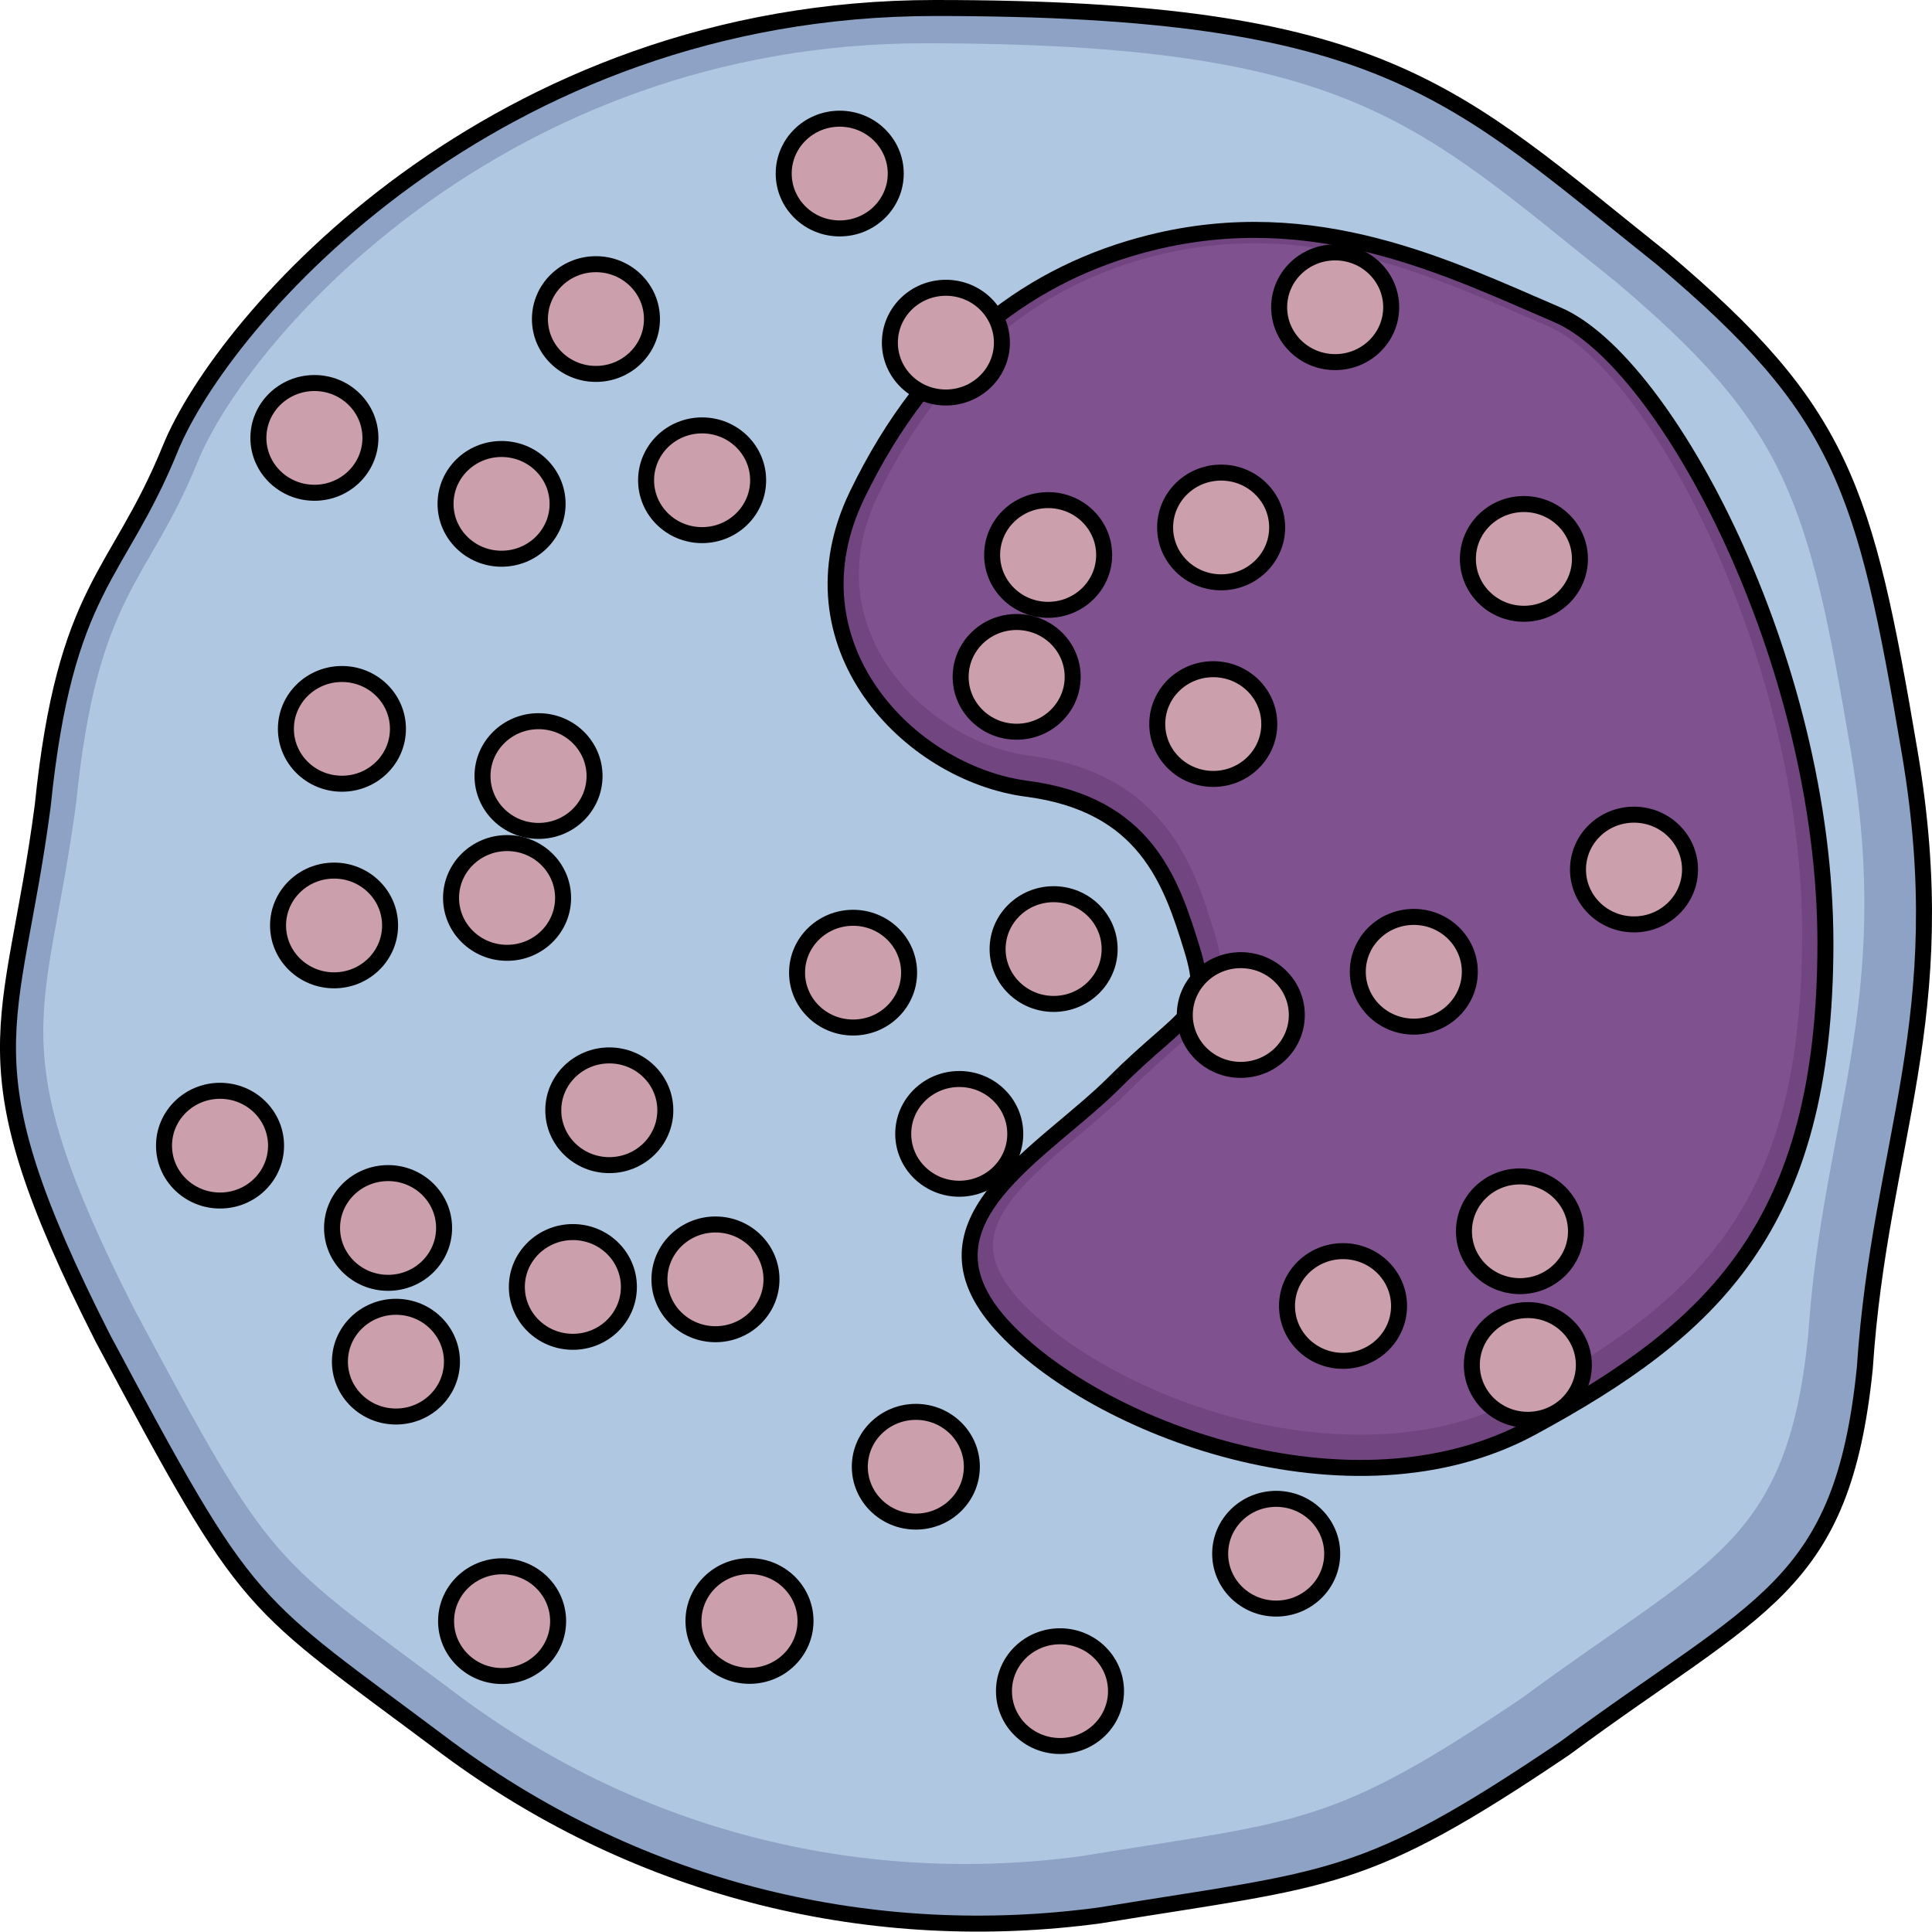 <?xml version="1.0" encoding="utf-8"?>
<!-- Generator: Adobe Illustrator 25.3.1, SVG Export Plug-In . SVG Version: 6.00 Build 0)  -->
<svg version="1.1" id="Camada_1" xmlns="http://www.w3.org/2000/svg" xmlns:xlink="http://www.w3.org/1999/xlink" x="0px" y="0px"
	 width="120.763px" height="120.739px" viewBox="0 0 120.763 120.739" enable-background="new 0 0 120.763 120.739"
	 xml:space="preserve">
<g>
	<g>
		<path fill-rule="evenodd" clip-rule="evenodd" fill="#8DA2C4" d="M10.637,28.052c-3.281,8.074-6.56,8.55-7.968,22.325
			c-1.874,14.25-5.156,15.675,3.748,33.248c9.376,17.575,8.908,16.152,21.561,25.649c12.187,9.025,26.717,12.351,40.778,10.45
			c14.531-2.375,16.403-1.898,29.061-10.45c12.186-9.024,17.342-9.974,18.746-23.748c0.939-14.249,5.626-21.85,2.811-38.475
			c-2.811-16.624-4.215-21.376-15.465-30.875C90.786,5.725,86.566,0.5,58.444,0.5C30.793,0.5,13.921,19.977,10.637,28.052
			L10.637,28.052z"/>
		<path fill-rule="evenodd" clip-rule="evenodd" fill="#B0C7E1" d="M12.341,28.892c-3.118,7.674-6.235,8.126-7.573,21.219
			c-1.781,13.544-4.9,14.898,3.562,31.601c8.912,16.704,8.467,15.352,20.493,24.378c11.583,8.578,25.393,11.739,38.758,9.932
			c13.811-2.257,15.591-1.804,27.621-9.932c11.582-8.577,16.482-9.48,17.817-22.571c0.892-13.543,5.347-20.767,2.672-36.569
			c-2.672-15.801-4.007-20.317-14.699-29.345C88.519,7.672,84.508,2.706,57.78,2.706C31.499,2.706,15.462,21.218,12.341,28.892
			L12.341,28.892z"/>
		<path fill="none" stroke="#000000" stroke-linecap="round" stroke-linejoin="round" stroke-miterlimit="10" d="M10.637,28.052
			c-3.281,8.074-6.56,8.55-7.968,22.325c-1.874,14.25-5.156,15.675,3.748,33.248c9.376,17.575,8.908,16.152,21.561,25.649
			c12.187,9.025,26.717,12.351,40.778,10.45c14.531-2.375,16.403-1.898,29.061-10.45c12.186-9.024,17.342-9.974,18.746-23.748
			c0.939-14.249,5.626-21.85,2.811-38.475c-2.811-16.624-4.215-21.376-15.465-30.875C90.786,5.725,86.566,0.5,58.444,0.5
			C30.793,0.5,13.921,19.977,10.637,28.052L10.637,28.052z"/>
	</g>
	<g>
		<path fill="#714580" d="M71.922,15.174c-7.245,1.811-13.845,6.44-18.353,15.777s3.22,17.387,10.625,18.353
			c7.406,0.966,9.015,5.796,10.303,9.981s-0.322,3.864-4.83,8.371S56.789,76.35,62.584,82.79s21.895,12.557,33.164,6.44
			c11.269-6.118,18.353-12.557,18.353-30.266S104.12,22.58,97.358,19.682C90.596,16.784,82.225,12.598,71.922,15.174z"/>
		<path fill="#7F528F" d="M85.044,89.68c-8.926,0-17.676-4.371-21.377-8.484c-1.149-1.277-1.67-2.441-1.593-3.559
			c0.161-2.306,2.868-4.581,5.486-6.781c1.075-0.903,2.186-1.837,3.138-2.79c1.073-1.073,1.991-1.876,2.727-2.521
			c2.575-2.253,3.663-3.413,2.464-7.308c-1.212-3.94-3.043-9.893-11.506-10.997c-3.812-0.497-7.608-3.116-9.447-6.516
			c-1.149-2.126-2.092-5.545-0.057-9.761c3.88-8.036,9.732-13.081,17.396-14.997c2.019-0.505,4.085-0.761,6.143-0.761
			c6.414,0,11.973,2.417,16.877,4.55c0.505,0.22,1.001,0.435,1.489,0.644c6.264,2.685,15.861,20.751,15.861,37.943
			c0,16.43-5.924,22.653-17.592,28.987C92.182,88.889,88.813,89.68,85.044,89.68z"/>
		<path fill="none" stroke="#000000" stroke-linecap="round" stroke-linejoin="round" stroke-miterlimit="10" d="M71.922,15.174
			c-7.245,1.811-13.845,6.44-18.353,15.777s3.22,17.387,10.625,18.353c7.406,0.966,9.015,5.796,10.303,9.981
			s-0.322,3.864-4.83,8.371S56.789,76.35,62.584,82.79s21.895,12.557,33.164,6.44c11.269-6.118,18.353-12.557,18.353-30.266
			S104.12,22.58,97.358,19.682C90.596,16.784,82.225,12.598,71.922,15.174z"/>
	</g>
	<g>
		<g>
			
				<path fill-rule="evenodd" clip-rule="evenodd" fill="#CC9FAD" stroke="#000000" stroke-linecap="round" stroke-linejoin="round" stroke-miterlimit="10" d="
				M27.85,31.495c0-1.894,1.564-3.43,3.5-3.43c1.935,0,3.503,1.536,3.503,3.43c0,1.893-1.569,3.429-3.503,3.429
				C29.415,34.924,27.85,33.388,27.85,31.495L27.85,31.495z"/>
			
				<path fill-rule="evenodd" clip-rule="evenodd" fill="#CC9FAD" stroke="#000000" stroke-linecap="round" stroke-linejoin="round" stroke-miterlimit="10" d="
				M33.749,19.943c0-1.894,1.564-3.43,3.5-3.43c1.935,0,3.503,1.536,3.503,3.43c0,1.893-1.569,3.429-3.503,3.429
				C35.313,23.372,33.749,21.836,33.749,19.943L33.749,19.943z"/>
			
				<path fill-rule="evenodd" clip-rule="evenodd" fill="#CC9FAD" stroke="#000000" stroke-linecap="round" stroke-linejoin="round" stroke-miterlimit="10" d="
				M40.385,30.02c0-1.894,1.564-3.43,3.5-3.43c1.935,0,3.503,1.536,3.503,3.43c0,1.893-1.569,3.429-3.503,3.429
				C41.949,33.449,40.385,31.913,40.385,30.02L40.385,30.02z"/>
			
				<path fill-rule="evenodd" clip-rule="evenodd" fill="#CC9FAD" stroke="#000000" stroke-linecap="round" stroke-linejoin="round" stroke-miterlimit="10" d="
				M55.623,21.418c0-1.894,1.564-3.43,3.5-3.43c1.935,0,3.503,1.536,3.503,3.43c0,1.893-1.569,3.429-3.503,3.429
				C57.188,24.847,55.623,23.311,55.623,21.418L55.623,21.418z"/>
			
				<path fill-rule="evenodd" clip-rule="evenodd" fill="#CC9FAD" stroke="#000000" stroke-linecap="round" stroke-linejoin="round" stroke-miterlimit="10" d="
				M48.987,10.849c0-1.894,1.564-3.43,3.5-3.43c1.935,0,3.503,1.536,3.503,3.43c0,1.893-1.569,3.429-3.503,3.429
				C50.552,14.278,48.987,12.742,48.987,10.849L48.987,10.849z"/>
			
				<path fill-rule="evenodd" clip-rule="evenodd" fill="#CC9FAD" stroke="#000000" stroke-linecap="round" stroke-linejoin="round" stroke-miterlimit="10" d="
				M79.956,19.206c0-1.894,1.564-3.43,3.5-3.43c1.935,0,3.503,1.536,3.503,3.43c0,1.893-1.569,3.429-3.503,3.429
				C81.52,22.635,79.956,21.099,79.956,19.206L79.956,19.206z"/>
			
				<path fill-rule="evenodd" clip-rule="evenodd" fill="#CC9FAD" stroke="#000000" stroke-linecap="round" stroke-linejoin="round" stroke-miterlimit="10" d="
				M72.828,32.97c0-1.894,1.564-3.43,3.5-3.43c1.935,0,3.503,1.536,3.503,3.43c0,1.893-1.569,3.429-3.503,3.429
				C74.392,36.398,72.828,34.862,72.828,32.97L72.828,32.97z"/>
			
				<path fill-rule="evenodd" clip-rule="evenodd" fill="#CC9FAD" stroke="#000000" stroke-linecap="round" stroke-linejoin="round" stroke-miterlimit="10" d="
				M62.014,34.69c0-1.894,1.564-3.43,3.5-3.43c1.935,0,3.503,1.536,3.503,3.43c0,1.893-1.569,3.429-3.503,3.429
				C63.578,38.119,62.014,36.583,62.014,34.69L62.014,34.69z"/>
			
				<path fill-rule="evenodd" clip-rule="evenodd" fill="#CC9FAD" stroke="#000000" stroke-linecap="round" stroke-linejoin="round" stroke-miterlimit="10" d="
				M60.047,42.309c0-1.894,1.564-3.43,3.5-3.43c1.935,0,3.503,1.536,3.503,3.43c0,1.893-1.569,3.429-3.503,3.429
				C61.612,45.738,60.047,44.202,60.047,42.309L60.047,42.309z"/>
			
				<path fill-rule="evenodd" clip-rule="evenodd" fill="#CC9FAD" stroke="#000000" stroke-linecap="round" stroke-linejoin="round" stroke-miterlimit="10" d="
				M72.336,45.259c0-1.894,1.564-3.43,3.5-3.43c1.935,0,3.503,1.536,3.503,3.43c0,1.893-1.569,3.429-3.503,3.429
				C73.901,48.687,72.336,47.151,72.336,45.259L72.336,45.259z"/>
			
				<path fill-rule="evenodd" clip-rule="evenodd" fill="#CC9FAD" stroke="#000000" stroke-linecap="round" stroke-linejoin="round" stroke-miterlimit="10" d="
				M74.057,63.446c0-1.894,1.564-3.43,3.5-3.43c1.935,0,3.503,1.536,3.503,3.43c0,1.893-1.569,3.429-3.503,3.429
				C75.621,66.875,74.057,65.339,74.057,63.446L74.057,63.446z"/>
			
				<path fill-rule="evenodd" clip-rule="evenodd" fill="#CC9FAD" stroke="#000000" stroke-linecap="round" stroke-linejoin="round" stroke-miterlimit="10" d="
				M76.269,97.118c0-1.894,1.564-3.43,3.5-3.43c1.935,0,3.503,1.536,3.503,3.43c0,1.893-1.569,3.429-3.503,3.429
				C77.833,100.547,76.269,99.011,76.269,97.118L76.269,97.118z"/>
			
				<path fill-rule="evenodd" clip-rule="evenodd" fill="#CC9FAD" stroke="#000000" stroke-linecap="round" stroke-linejoin="round" stroke-miterlimit="10" d="
				M80.447,81.634c0-1.894,1.564-3.43,3.5-3.43c1.935,0,3.503,1.536,3.503,3.43c0,1.893-1.569,3.429-3.503,3.429
				C82.011,85.063,80.447,83.527,80.447,81.634L80.447,81.634z"/>
			
				<path fill-rule="evenodd" clip-rule="evenodd" fill="#CC9FAD" stroke="#000000" stroke-linecap="round" stroke-linejoin="round" stroke-miterlimit="10" d="
				M91.999,85.32c0-1.894,1.564-3.43,3.5-3.43c1.935,0,3.503,1.536,3.503,3.43c0,1.893-1.569,3.429-3.503,3.429
				C93.563,88.749,91.999,87.213,91.999,85.32L91.999,85.32z"/>
			
				<path fill-rule="evenodd" clip-rule="evenodd" fill="#CC9FAD" stroke="#000000" stroke-linecap="round" stroke-linejoin="round" stroke-miterlimit="10" d="
				M91.507,76.964c0-1.894,1.564-3.43,3.5-3.43c1.935,0,3.503,1.536,3.503,3.43c0,1.893-1.569,3.429-3.503,3.429
				C93.072,80.393,91.507,78.857,91.507,76.964L91.507,76.964z"/>
			
				<path fill-rule="evenodd" clip-rule="evenodd" fill="#CC9FAD" stroke="#000000" stroke-linecap="round" stroke-linejoin="round" stroke-miterlimit="10" d="
				M84.871,60.743c0-1.894,1.564-3.43,3.5-3.43c1.935,0,3.503,1.536,3.503,3.43c0,1.893-1.569,3.429-3.503,3.429
				C86.435,64.171,84.871,62.635,84.871,60.743L84.871,60.743z"/>
			
				<path fill-rule="evenodd" clip-rule="evenodd" fill="#CC9FAD" stroke="#000000" stroke-linecap="round" stroke-linejoin="round" stroke-miterlimit="10" d="
				M98.635,54.352c0-1.894,1.564-3.43,3.5-3.43c1.935,0,3.503,1.536,3.503,3.43c0,1.893-1.569,3.429-3.503,3.429
				C100.199,57.781,98.635,56.245,98.635,54.352L98.635,54.352z"/>
			
				<path fill-rule="evenodd" clip-rule="evenodd" fill="#CC9FAD" stroke="#000000" stroke-linecap="round" stroke-linejoin="round" stroke-miterlimit="10" d="
				M91.753,34.936c0-1.894,1.564-3.43,3.5-3.43c1.935,0,3.503,1.536,3.503,3.43c0,1.893-1.569,3.429-3.503,3.429
				C93.317,38.364,91.753,36.829,91.753,34.936L91.753,34.936z"/>
		</g>
		<g>
			
				<path fill-rule="evenodd" clip-rule="evenodd" fill="#CC9FAD" stroke="#000000" stroke-linecap="round" stroke-linejoin="round" stroke-miterlimit="10" d="
				M69.36,59.322c0,1.894-1.564,3.43-3.5,3.43c-1.935,0-3.503-1.536-3.503-3.43c0-1.893,1.569-3.429,3.503-3.429
				C67.796,55.893,69.36,57.429,69.36,59.322L69.36,59.322z"/>
			
				<path fill-rule="evenodd" clip-rule="evenodd" fill="#CC9FAD" stroke="#000000" stroke-linecap="round" stroke-linejoin="round" stroke-miterlimit="10" d="
				M63.461,70.874c0,1.894-1.564,3.43-3.5,3.43c-1.935,0-3.503-1.536-3.503-3.43c0-1.893,1.569-3.429,3.503-3.429
				C61.897,67.445,63.461,68.981,63.461,70.874L63.461,70.874z"/>
			
				<path fill-rule="evenodd" clip-rule="evenodd" fill="#CC9FAD" stroke="#000000" stroke-linecap="round" stroke-linejoin="round" stroke-miterlimit="10" d="
				M56.825,60.797c0,1.894-1.564,3.43-3.5,3.43c-1.935,0-3.503-1.536-3.503-3.43c0-1.893,1.569-3.429,3.503-3.429
				C55.261,57.368,56.825,58.904,56.825,60.797L56.825,60.797z"/>
			
				<path fill-rule="evenodd" clip-rule="evenodd" fill="#CC9FAD" stroke="#000000" stroke-linecap="round" stroke-linejoin="round" stroke-miterlimit="10" d="
				M41.587,69.399c0,1.894-1.564,3.43-3.5,3.43c-1.935,0-3.503-1.536-3.503-3.43c0-1.893,1.569-3.429,3.503-3.429
				C40.023,65.97,41.587,67.506,41.587,69.399L41.587,69.399z"/>
			
				<path fill-rule="evenodd" clip-rule="evenodd" fill="#CC9FAD" stroke="#000000" stroke-linecap="round" stroke-linejoin="round" stroke-miterlimit="10" d="
				M48.223,79.967c0,1.894-1.564,3.43-3.5,3.43c-1.935,0-3.503-1.536-3.503-3.43c0-1.893,1.569-3.429,3.503-3.429
				C46.659,76.539,48.223,78.075,48.223,79.967L48.223,79.967z"/>
			
				<path fill-rule="evenodd" clip-rule="evenodd" fill="#CC9FAD" stroke="#000000" stroke-linecap="round" stroke-linejoin="round" stroke-miterlimit="10" d="
				M17.255,71.611c0,1.894-1.564,3.43-3.5,3.43c-1.935,0-3.503-1.536-3.503-3.43c0-1.893,1.569-3.429,3.503-3.429
				C15.691,68.182,17.255,69.718,17.255,71.611L17.255,71.611z"/>
			
				<path fill-rule="evenodd" clip-rule="evenodd" fill="#CC9FAD" stroke="#000000" stroke-linecap="round" stroke-linejoin="round" stroke-miterlimit="10" d="
				M24.383,57.847c0,1.894-1.564,3.43-3.5,3.43c-1.935,0-3.503-1.536-3.503-3.43c0-1.893,1.569-3.429,3.503-3.429
				C22.818,54.419,24.383,55.955,24.383,57.847L24.383,57.847z"/>
			
				<path fill-rule="evenodd" clip-rule="evenodd" fill="#CC9FAD" stroke="#000000" stroke-linecap="round" stroke-linejoin="round" stroke-miterlimit="10" d="
				M35.197,56.127c0,1.894-1.564,3.43-3.5,3.43c-1.935,0-3.503-1.536-3.503-3.43c0-1.893,1.569-3.429,3.503-3.429
				C33.632,52.698,35.197,54.234,35.197,56.127L35.197,56.127z"/>
			
				<path fill-rule="evenodd" clip-rule="evenodd" fill="#CC9FAD" stroke="#000000" stroke-linecap="round" stroke-linejoin="round" stroke-miterlimit="10" d="
				M37.163,48.508c0,1.894-1.564,3.43-3.5,3.43c-1.935,0-3.503-1.536-3.503-3.43c0-1.893,1.569-3.429,3.503-3.429
				C35.599,45.079,37.163,46.615,37.163,48.508L37.163,48.508z"/>
			
				<path fill-rule="evenodd" clip-rule="evenodd" fill="#CC9FAD" stroke="#000000" stroke-linecap="round" stroke-linejoin="round" stroke-miterlimit="10" d="
				M24.874,45.558c0,1.894-1.564,3.43-3.5,3.43c-1.935,0-3.503-1.536-3.503-3.43c0-1.893,1.569-3.429,3.503-3.429
				C23.31,42.13,24.874,43.666,24.874,45.558L24.874,45.558z"/>
			
				<path fill-rule="evenodd" clip-rule="evenodd" fill="#CC9FAD" stroke="#000000" stroke-linecap="round" stroke-linejoin="round" stroke-miterlimit="10" d="
				M23.154,27.371c0,1.894-1.564,3.43-3.5,3.43c-1.935,0-3.503-1.536-3.503-3.43c0-1.893,1.569-3.429,3.503-3.429
				C21.589,23.942,23.154,25.478,23.154,27.371L23.154,27.371z"/>
			
				<path fill-rule="evenodd" clip-rule="evenodd" fill="#CC9FAD" stroke="#000000" stroke-linecap="round" stroke-linejoin="round" stroke-miterlimit="10" d="
				M60.747,91.68c0,1.894-1.564,3.43-3.5,3.43c-1.935,0-3.503-1.536-3.503-3.43c0-1.893,1.569-3.429,3.503-3.429
				C59.182,88.252,60.747,89.788,60.747,91.68L60.747,91.68z"/>
			
				<path fill-rule="evenodd" clip-rule="evenodd" fill="#CC9FAD" stroke="#000000" stroke-linecap="round" stroke-linejoin="round" stroke-miterlimit="10" d="
				M39.31,80.442c0,1.894-1.564,3.43-3.5,3.43c-1.935,0-3.503-1.536-3.503-3.43c0-1.893,1.569-3.429,3.503-3.429
				C37.746,77.013,39.31,78.549,39.31,80.442L39.31,80.442z"/>
			
				<path fill-rule="evenodd" clip-rule="evenodd" fill="#CC9FAD" stroke="#000000" stroke-linecap="round" stroke-linejoin="round" stroke-miterlimit="10" d="
				M27.759,76.755c0,1.894-1.564,3.43-3.5,3.43c-1.935,0-3.503-1.536-3.503-3.43c0-1.893,1.569-3.429,3.503-3.429
				C26.194,73.327,27.759,74.863,27.759,76.755L27.759,76.755z"/>
			
				<path fill-rule="evenodd" clip-rule="evenodd" fill="#CC9FAD" stroke="#000000" stroke-linecap="round" stroke-linejoin="round" stroke-miterlimit="10" d="
				M28.25,85.112c0,1.894-1.564,3.43-3.5,3.43c-1.935,0-3.503-1.536-3.503-3.43c0-1.893,1.569-3.429,3.503-3.429
				C26.686,81.683,28.25,83.219,28.25,85.112L28.25,85.112z"/>
			
				<path fill-rule="evenodd" clip-rule="evenodd" fill="#CC9FAD" stroke="#000000" stroke-linecap="round" stroke-linejoin="round" stroke-miterlimit="10" d="
				M34.886,101.333c0,1.894-1.564,3.43-3.5,3.43c-1.935,0-3.503-1.536-3.503-3.43c0-1.893,1.569-3.429,3.503-3.429
				C33.322,97.905,34.886,99.441,34.886,101.333L34.886,101.333z"/>
			
				<path fill-rule="evenodd" clip-rule="evenodd" fill="#CC9FAD" stroke="#000000" stroke-linecap="round" stroke-linejoin="round" stroke-miterlimit="10" d="
				M50.35,101.321c0,1.894-1.564,3.43-3.5,3.43c-1.935,0-3.503-1.536-3.503-3.43c0-1.893,1.569-3.429,3.503-3.429
				C48.786,97.893,50.35,99.429,50.35,101.321L50.35,101.321z"/>
			
				<path fill-rule="evenodd" clip-rule="evenodd" fill="#CC9FAD" stroke="#000000" stroke-linecap="round" stroke-linejoin="round" stroke-miterlimit="10" d="
				M69.758,105.707c0,1.894-1.564,3.43-3.5,3.43c-1.935,0-3.503-1.536-3.503-3.43c0-1.893,1.569-3.429,3.503-3.429
				C68.193,102.278,69.758,103.814,69.758,105.707L69.758,105.707z"/>
		</g>
	</g>
</g>
</svg>
